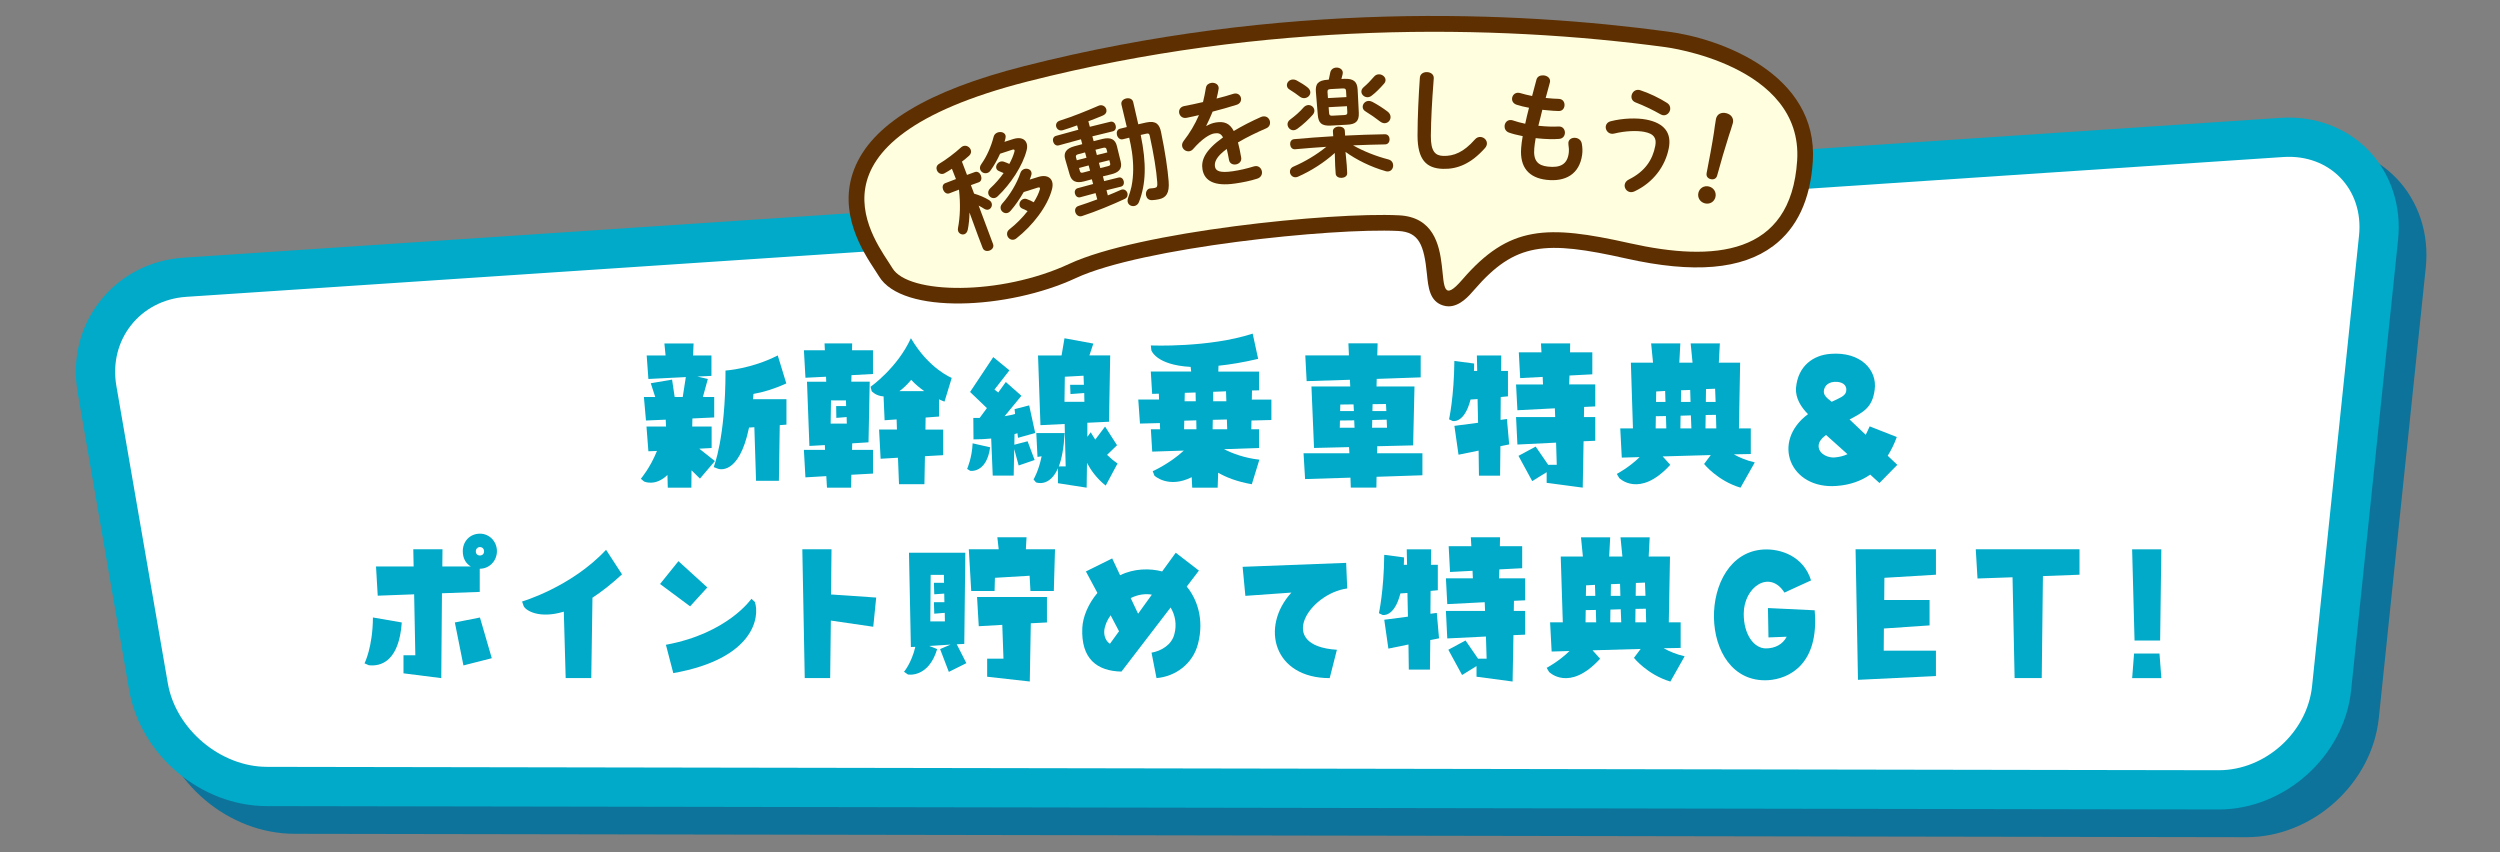 <svg enable-background="new 0 0 880 300" height="300" viewBox="0 0 880 300" width="880" xmlns="http://www.w3.org/2000/svg"><rect x="0" y="0" width="880" height="300" fill="#808080" stroke="none"/><path d="m790.76 294.69c-.03 0-.05 0-.08 0l-687.01-1.19c-23.23-.04-44.52-18-48.47-40.89l-18.11-104.68c-2.03-11.73.78-23.17 7.91-32.23 7.12-9.05 17.58-14.47 29.44-15.26l738.13-49.21c11.87-.79 23.15 3.4 30.96 11.51s11.58 19.54 10.35 31.37l-16.53 158.6c-2.42 23.16-23.31 41.98-46.59 41.98z" fill="#00719d" opacity=".9"/><path d="m781.01 284.94c-.03 0-.05 0-.08 0l-687.01-1.19c-23.23-.04-44.52-18-48.47-40.89l-18.11-104.68c-2.03-11.73.78-23.17 7.91-32.23 7.12-9.05 17.58-14.47 29.44-15.26l738.13-49.21c11.86-.79 23.15 3.4 30.96 11.51s11.58 19.54 10.35 31.37l-16.53 158.6c-2.42 23.16-23.31 41.98-46.59 41.98z" fill="#00aac8"/><path d="m813.85 241.53c-1.7 16.3-16.5 29.62-32.89 29.59l-687.01-1.19c-16.39-.03-32.09-13.27-34.88-29.42l-18.11-104.68c-2.79-16.15 8.3-30.26 24.65-31.35l738.13-49.21c16.35-1.09 28.34 11.36 26.64 27.66z" fill="#fff"/><path d="m509.93 107.83c-.65 0-1.32-.1-2.01-.32-4.68-1.48-5.17-6.35-5.64-11.06-1.02-10.19-2.73-14.79-10.14-15.15-23.2-1.13-90.35 5.84-113.43 16.58-23.76 11.07-61.16 12.99-69.32-.64-.35-.58-.8-1.27-1.32-2.06-4.33-6.6-13.33-20.32-7.39-35.63 6.1-15.71 25.64-27.57 59.74-36.25 90.74-23.1 173.32-19.38 226.62-12.18 18.55 2.37 53.05 14.96 51.07 45.73-.87 13.45-5.55 23.46-13.92 29.73-11.06 8.29-27.98 9.74-51.7 4.43-28.61-6.41-39.12-5.74-53.58 11.03-1.82 2.11-4.99 5.79-8.98 5.79z" fill="#5e2f00"/><path d="m586.32 16.6s48.45 6.16 46.28 39.9-29.6 35.68-58.9 29.12c-29.29-6.56-42.47-6.32-58.97 12.81-13.55 15.71 1.76-21.47-22.32-22.64s-91.72 5.77-116.03 17.09c-24.3 11.32-56.73 10.74-62.24 1.53s-35.84-44.48 47.65-65.75c83.5-21.26 163.93-20.24 224.53-12.06z" fill="#fffede"/><path d="m341.26 74.82c-.02 2.06-.22 4.16-.6 6.01-.17.86-.64 1.39-1.15 1.59-.84.33-1.86-.11-2.22-.98-.14-.34-.16-.73-.08-1.16.76-3.95.92-8.49.35-13.53-1.13.43-2.26.86-3.39 1.3-.95.37-1.81-.35-2.17-1.22-.37-.91-.23-1.98.69-2.34 1.27-.49 2.53-.98 3.8-1.46-.47-1.21-.95-2.42-1.42-3.62-.84.58-1.67 1.07-2.51 1.53-.12.05-.22.13-.29.16-1.12.43-2.11-.24-2.48-1.15-.31-.76-.17-1.74.78-2.28 2.46-1.48 5.42-3.69 7.72-5.79.23-.22.49-.36.77-.46 1.11-.4 2.27.32 2.64 1.31.24.65.13 1.43-.56 2.07-.8.72-1.68 1.44-2.54 2.1.6 1.56 1.19 3.11 1.78 4.67.93-.34 1.85-.68 2.78-1.01.97-.35 1.8.36 2.14 1.28.32.88.17 1.99-.79 2.33-.92.33-1.84.67-2.76 1 .38 1 .76 1.99 1.13 2.99 1.8.52 3.74 1.34 5.22 2.25.5.3.8.67.94 1.06.34.92-.17 1.97-1.03 2.28-.45.16-1.02.1-1.58-.26s-1.21-.74-1.95-1.12c1.7 4.51 3.39 9.03 5.07 13.54.4 1.07-.31 1.95-1.21 2.28-.94.35-2.04.15-2.45-.92-.53-1.38-1.05-2.75-1.58-4.13-1.02-2.76-2.03-5.54-3.05-8.32zm15.37-25.87c2.51-.8 4.23-.08 4.76 1.55.21.66.23 1.52-.03 2.45-1.36 5.35-5.6 11.83-10.21 16.18-.25.26-.54.4-.8.5-1.02.36-2.06-.27-2.4-1.19-.24-.65-.11-1.48.63-2.18 1.78-1.62 3.36-3.47 4.69-5.34-.57-.28-1.12-.49-1.63-.7-.51-.22-.8-.55-.92-.9-.31-.89.32-2.06 1.33-2.4.39-.13.86-.16 1.36.02.64.22 1.26.49 1.87.76.8-1.47 1.41-2.88 1.78-4.24.08-.28.09-.5.05-.62-.08-.23-.35-.27-.79-.14-1.43.46-2.86.93-4.29 1.41-.94 2.09-2.12 4.18-3.37 5.91-.31.46-.7.72-1.09.85-1.04.36-2.16-.19-2.52-1.15-.2-.54-.15-1.25.38-1.96 1.94-2.73 3.5-6.29 4.33-9.63.21-.8.79-1.3 1.47-1.52 1.08-.36 2.36 0 2.69.97.11.31.09.66.01 1.07s-.2.84-.36 1.28c1.02-.32 2.04-.65 3.06-.98zm8.91 13.31c2.51-.77 4.31.02 4.82 1.71.23.74.2 1.6-.04 2.58-1.53 6.05-6.84 12.89-12.61 17.4-.23.17-.43.28-.65.35-1.09.38-2.13-.34-2.47-1.3-.26-.73-.12-1.61.75-2.3 2.4-1.87 4.6-4.13 6.38-6.39-.67-.39-1.3-.65-1.88-.89-.49-.23-.77-.56-.91-.95-.32-.93.3-2.09 1.28-2.41.41-.14.83-.14 1.31.05.86.32 1.59.65 2.36 1.09 1.01-1.61 1.74-3.13 2.14-4.49.05-.23.08-.41.04-.53-.07-.23-.34-.28-.8-.14-1.64.51-3.28 1.03-4.91 1.56-1.36 2.38-2.99 4.73-4.66 6.65-.29.36-.64.56-.94.67-1.04.36-2.11-.27-2.45-1.23-.22-.62-.1-1.35.5-2.04 2.73-3.03 5.2-7.21 6.38-10.77.26-.77.8-1.2 1.38-1.39 1.01-.32 2.17.09 2.48 1.06.1.31.11.74-.05 1.17-.14.48-.31 1-.53 1.5 1.03-.33 2.05-.65 3.08-.96z" fill="#5e2f00"/><path d="m380.5 49.03c-2.61.69-5.21 1.4-7.81 2.14-.95.27-1.71-.41-1.97-1.27-.25-.82.02-1.8.98-2.07 2.62-.74 5.24-1.46 7.87-2.16-.14-.51-.29-1.03-.43-1.54-1.72.62-3.41 1.21-5 1.69-1.19.37-2.08-.31-2.34-1.18-.24-.82.08-1.81 1.27-2.18 4.55-1.43 9.43-3.42 13.57-5.22.11-.07.27-.11.4-.14 1.18-.29 2.16.49 2.39 1.41.2.8-.1 1.66-1.22 2.15-1.63.69-3.35 1.37-5.11 2.03.17.65.35 1.29.52 1.94 2.4-.61 4.8-1.2 7.2-1.77 1.01-.24 1.7.48 1.91 1.36.2.84-.07 1.78-1.07 2.02-2.39.56-4.77 1.15-7.15 1.75.15.57.3 1.14.45 1.7 1.02-.26 2.04-.51 3.06-.77 2.99-.73 4.56.17 5.11 2.43.45 1.84.91 3.69 1.36 5.53.67 2.74-.94 3.88-3.29 4.46-.99.24-1.98.49-2.97.74.15.56.29 1.11.43 1.67 1.69-.43 3.38-.85 5.08-1.26.96-.23 1.62.46 1.82 1.29.19.8-.07 1.7-1.03 1.93-1.68.41-3.36.82-5.04 1.25.16.61.32 1.22.47 1.82 1.54-.6 3.03-1.27 4.52-1.92.1-.07.26-.1.37-.13 1.03-.25 1.82.49 2.02 1.33.17.72-.07 1.53-.97 1.96-4.17 1.96-10.16 4.44-15.06 6.04-1.14.36-2.06-.44-2.33-1.38-.25-.86.03-1.84 1.15-2.2 2.01-.65 4.3-1.44 6.58-2.3-.2-.74-.4-1.48-.6-2.21-1.8.48-3.59.96-5.39 1.46-.91.25-1.63-.4-1.86-1.22-.23-.79.04-1.71.96-1.97 1.81-.5 3.62-.99 5.43-1.47-.15-.55-.3-1.11-.45-1.66-.9.24-1.79.48-2.69.72-2.88.78-4.44-.05-5.09-2.29-.53-1.82-1.06-3.65-1.59-5.47-.66-2.24.26-3.78 3.22-4.59.92-.25 1.84-.5 2.77-.74-.13-.57-.29-1.14-.45-1.71zm1.95 6.48c-.17-.62-.34-1.24-.51-1.86-.81.21-1.62.43-2.44.65-.75.2-.9.54-.74 1.13.09.33.19.66.28.98 1.15-.3 2.28-.6 3.41-.9zm1.26 4.58c-.17-.62-.34-1.24-.51-1.86-1.13.3-2.25.6-3.38.9.1.37.21.74.31 1.1.19.67.6.64 1.18.49.8-.2 1.6-.41 2.4-.63zm2.39-5.52c1.23-.31 2.46-.62 3.69-.92-.08-.33-.17-.66-.25-.99-.15-.59-.46-.82-1.21-.63-.91.22-1.82.45-2.72.68.16.62.33 1.24.49 1.86zm3.89 3.92c.74-.18.93-.4.78-.99-.09-.37-.19-.74-.28-1.11-1.22.3-2.45.61-3.67.92.16.62.33 1.24.49 1.86.89-.24 1.79-.46 2.68-.68zm11.54-10.99c2.1 10.07 1.84 17.32-.6 23.59-.32.83-.94 1.27-1.57 1.41-1.02.24-2.14-.3-2.4-1.37-.1-.4-.06-.91.15-1.51.45-1.28.87-2.56 1.16-3.89.83-3.98.75-8.2.17-12.27-.22-1.67-.61-3.31-.96-4.99-.73.18-1.45.36-2.18.54-1.1.3-1.9-.57-2.14-1.52-.22-.92.07-1.95 1.11-2.19.79-.19 1.57-.39 2.36-.58-.62-2.62-1.24-5.24-1.87-7.85-.29-1.2.61-1.98 1.67-2.22 1.03-.23 2.19.11 2.46 1.31.6 2.6 1.19 5.19 1.78 7.79.88-.2 1.77-.4 2.65-.6.08-.02.16-.03.24-.05 3.39-.7 4.57.71 5.11 3.31 1.5 7.22 2.35 13.19 2.69 17.38s-.87 5.81-3.4 6.34c-.87.18-1.6.3-2.5.33-1.19.01-1.83-.73-2.03-1.61-.24-1.04.21-2.27 1.28-2.5.11-.03.27-.06.39-.04.51-.03.98-.08 1.4-.17.73-.16.97-.5.85-1.98-.28-4.08-1.25-9.99-2.65-16.39-.15-.68-.4-.88-1.16-.72-.66.13-1.34.29-2.01.45z" fill="#5e2f00"/><path d="m424.69 44.33c.98-.57 2.1-1.04 3.35-1.23 2.79-.42 4.75.17 6.24 3.02 2.93-1.77 6.16-3.42 9.59-4.94.27-.11.55-.19.8-.21 1.34-.15 2.25.86 2.38 1.96.1.86-.28 1.8-1.36 2.25-3.37 1.45-6.78 3.11-9.92 4.95.42 1.47.75 3.25 1.13 5.34.23 1.37-.8 2.26-1.93 2.42-1.02.14-2.12-.31-2.35-1.56-.27-1.53-.55-2.82-.8-3.9-3.78 2.75-4.4 4.73-4.15 6.23.26 1.58 1.81 2.27 6.27 1.62 2.45-.35 4.98-.95 7.46-1.71.15-.06.31-.08.42-.09 1.33-.17 2.25.84 2.39 1.98.12.98-.38 2.02-1.66 2.43-2.45.8-5.27 1.35-7.81 1.71-7.25 1.06-10.74-.92-11.45-4.88-.56-3.22.68-6.67 7.21-11.35-.75-1.42-1.65-1.62-3.09-1.4-1.48.23-4.23 1.78-7.43 5.5-.41.45-.85.69-1.32.77-1.14.2-2.32-.62-2.54-1.75-.12-.6.05-1.26.57-1.94 2.08-2.66 3.89-5.68 5.35-9.03-1.56.38-3.01.67-4.34.95-1.45.3-2.43-.65-2.63-1.7-.19-1.01.34-2.18 1.85-2.45 1.92-.34 4.19-.85 6.54-1.39.42-1.73.77-3.4 1.01-4.97.16-1.06.96-1.64 1.88-1.78 1.17-.18 2.41.39 2.59 1.52.03.2.07.4.01.62-.19 1.19-.44 2.3-.72 3.38 2.11-.52 4.13-1.1 5.86-1.66.16-.06.33-.08.49-.11 1.28-.17 2.13.71 2.26 1.68.13.89-.32 1.9-1.52 2.27-2.52.79-5.51 1.67-8.48 2.42-.74 1.81-1.5 3.51-2.24 4.96.02.02.06.05.09.07z" fill="#5e2f00"/><path d="m455.45 45.84c-1.17.1-2.12-.83-2.23-1.89-.07-.65.19-1.34.91-1.86 1.79-1.32 3.49-2.82 4.69-4.23.52-.58 1.08-.82 1.62-.87 1.15-.09 2.14.78 2.22 1.85.04.49-.12 1.03-.57 1.56-1.46 1.63-3.34 3.42-5.47 4.96-.42.29-.81.45-1.17.48zm-2.45-15.69c-.11-1.02.71-2.04 1.93-2.15.46-.04.98.04 1.51.32 1.38.75 2.77 1.62 3.72 2.37.68.52 1.02 1.11 1.07 1.68.1 1.1-.86 2.08-2.01 2.17-.5.04-1.09-.08-1.63-.48-1.21-.93-2.3-1.7-3.64-2.52-.63-.35-.9-.86-.95-1.39zm21.06 27.98c.05.93.1 1.85.15 2.78.06 1.06-.92 1.65-1.93 1.7s-2.05-.42-2.12-1.48c-.06-.93-.12-1.85-.18-2.78-.04-1.5-.09-3-.13-4.51-3.61 3.29-8.43 6.38-12.97 8.36-.26.11-.49.17-.76.19-1.12.1-1.96-.8-2.06-1.78-.07-.73.27-1.55 1.26-1.97 3.86-1.64 8.11-4.15 11.55-6.96-3.67.24-7.34.53-11 .86-1.03.09-1.64-.75-1.73-1.65-.09-.86.34-1.8 1.38-1.9 4.58-.42 9.18-.76 13.78-1.03-.04-.56-.08-1.12-.11-1.68-.07-1.06.94-1.66 1.99-1.71 1.05-.06 2.14.42 2.2 1.48.03.56.07 1.12.1 1.68 4.66-.23 9.33-.39 14.01-.47 1.09-.02 1.63.88 1.65 1.74.02.9-.48 1.81-1.56 1.83-3.77.07-7.54.18-11.3.34 3.63 2.05 8.09 3.84 12.46 4.96 1.15.31 1.64 1.21 1.66 2.07.02 1.07-.67 2.14-1.92 2.16-.23 0-.47-.03-.75-.11-5.2-1.47-10.38-4.06-14.11-6.78.14 1.56.29 3.11.44 4.66zm-5.51-13.93c-3.4.21-4.46-.94-4.69-3.76-.22-2.68-.44-5.36-.66-8.04-.24-2.81.7-4.13 4.19-4.34.11-.01.22-.01.34-.02.19-.79.35-1.58.5-2.41.21-1.2 1.14-1.79 2.12-1.84 1.1-.06 2.25.58 2.32 1.73.01.16-.02.33-.05.54-.13.62-.3 1.2-.44 1.74.31-.02.62-.03.92-.05 3.36-.16 4.65.99 4.79 3.81.14 2.7.28 5.4.41 8.1.15 3.15-1.19 4.1-4.19 4.24-1.86.09-3.71.19-5.56.3zm5.27-12.06c-.05-.78-.27-1.05-1.23-1.01-1.4.07-2.81.15-4.21.23-.96.06-1.14.36-1.09 1.13.05.68.1 1.36.15 2.04 2.16-.13 4.33-.25 6.5-.35-.04-.68-.08-1.36-.12-2.04zm-.65 8.36c.94-.05 1.13-.34 1.08-1.12-.04-.67-.08-1.34-.12-2-2.15.1-4.3.22-6.45.35.05.67.1 1.34.15 2 .06.86.4 1.04 1.22.99 1.37-.08 2.74-.15 4.12-.22zm8.25-6.28c-1.16.04-2.16-.87-2.21-1.9-.03-.57.23-1.16.84-1.67 1.25-1.06 2.45-2.29 3.58-3.63.48-.59 1.11-.85 1.74-.86 1.18-.03 2.31.9 2.34 1.96.01.45-.14.9-.55 1.36-1.42 1.62-2.87 3.09-4.32 4.19-.48.36-.92.54-1.42.55zm-1.75 3.46c-.05-1.07.85-2.12 2.09-2.16.41-.01.83.1 1.3.33 1.65.86 3.71 2.16 5.35 3.41.75.56 1.06 1.26 1.07 1.91.03 1.15-.89 2.18-2.07 2.2-.53.01-1.06-.18-1.65-.62-1.59-1.24-3.4-2.5-5-3.47-.75-.42-1.06-.98-1.09-1.6z" fill="#5e2f00"/><path d="m499.79 27.4c.08-1.39 1.26-2.04 2.45-2.02 1.27.02 2.46.74 2.45 2.09 0 .45-.09 1.51-.14 1.96-.46 6.05-.83 12.32-.89 18.38-.05 5.49 1.55 6.99 4.37 7.07 3.7.11 7.19-1.3 11.11-5.76.6-.71 1.34-.95 1.99-.91 1.26.08 2.34 1.13 2.26 2.4-.03.49-.22.97-.65 1.48-4.89 5.52-9.71 7.5-14.82 7.35-5.85-.17-8.93-3.2-8.95-11.72.01-6.52.39-14.3.82-20.32z" fill="#5e2f00"/><path d="m544.08 34.48c.1.01.2.02.29.03 1.63.18 3.03.25 4.34.29.07.01.14.02.21.02 1.34.16 1.9 1.3 1.78 2.4-.11 1.02-.8 1.88-2.01 1.86-1.3-.03-2.55-.1-4.63-.32-.39-.04-.77-.08-1.16-.12-.43 1.89-.93 3.73-1.4 5.62.22.02.44.05.66.07 2.17.23 4.61.3 6.5.2.13-.03.29-.01.41.01 1.27.15 1.89 1.35 1.77 2.41-.11.98-.75 1.84-2 1.94-2 .17-4.78.09-7.14-.15-.38-.04-.76-.08-1.14-.12-.25 1.42-.4 2.55-.49 3.53-.41 4.41 1.23 6.09 4.73 6.49 4.36.51 6.9-.75 7.4-4.78.11-.93.05-2.1-.12-3.07-.02-.21-.03-.42-.01-.62.15-1.22 1.37-1.8 2.55-1.64 1.02.14 1.97.81 2.18 2.08.24 1.32.28 2.6.12 3.82-.94 6.95-5.96 9.63-12.55 8.87-6.12-.71-9.48-4.28-8.92-11.27.1-1.23.25-2.53.54-4.11-1.89-.38-3.46-.76-4.82-1.24-1.16-.42-1.62-1.4-1.56-2.34.08-1.14.93-2.19 2.24-2.08.25.02.49.04.73.14 1.25.44 2.63.8 4.29 1.16.41-1.9.85-3.75 1.34-5.63-1.61-.28-3.05-.65-4.32-1.05-1.23-.39-1.71-1.34-1.65-2.19.08-1.15.99-2.14 2.29-2.03.17.01.34.03.5.08 1.32.4 2.69.74 4.27 1.05.51-1.93 1.03-3.85 1.54-5.78.31-1.16 1.46-1.58 2.57-1.47 1.19.12 2.33.91 2.21 2.17-.01.12-.02.25-.08.4-.48 1.79-.97 3.58-1.46 5.37z" fill="#5e2f00"/><path d="m567.16 47.07c-1.31-.21-2.09-1.5-1.93-2.63.11-.77.68-1.51 1.82-1.78 4.18-1.07 9.13-1.2 12.37-.58 6.54 1.24 9.05 4.79 7.98 10.16-1.23 6.2-5.36 11.99-12.06 15.12-.58.26-1.11.33-1.59.24-1.25-.24-2.05-1.46-1.85-2.63.12-.69.56-1.36 1.5-1.81 5.6-2.79 8.33-6.86 9.26-11.86.49-2.62-.36-4.22-3.91-4.89-2.47-.47-6.44-.4-10.5.59-.38.1-.76.13-1.09.07zm19.61-10.86c.98.62 1.28 1.56 1.12 2.4-.22 1.17-1.33 2.19-2.62 1.93-.25-.05-.53-.19-.81-.33-2.47-1.42-5.99-3.12-8.72-4.15-1.18-.46-1.59-1.44-1.44-2.38.18-1.18 1.23-2.28 2.72-2.02.17.03.29.09.42.12 2.99.96 6.75 2.77 9.33 4.43z" fill="#5e2f00"/><path d="m604.03 41.82c.39-1.72 1.91-2.41 3.64-1.97 1.69.42 2.7 1.79 2.3 3.46-.26 1.08-1.08 3.4-1.44 4.54-1.22 3.79-2.92 9.61-4.11 14-.29 1.02-1.21 1.47-2.28 1.2-1.08-.27-1.61-1.08-1.41-2.12.87-4.43 1.99-10.4 2.59-14.38.11-.74.47-3.65.71-4.73zm-.2 27.58c-.42 1.67-2.03 2.6-3.71 2.18s-2.68-2.02-2.29-3.69c.39-1.68 2.01-2.67 3.72-2.24 1.71.42 2.69 2.08 2.28 3.75z" fill="#5e2f00"/><g fill="#00aac8"><path d="m235.06 171.66-.12-4.47c-4.29 4.17-8.22 2.3-8.22 2.3l-1.15-.97s3.26-3.75 5.68-9.79l-3.02.12-.67-8.71h6.89l-.12-2.42-6.95.3-.73-8.28h3.99l-1.57-4.84 7.5-1.27.91 6.11h2.84l1.09-7.01-13.18.67-.6-8.28h6.65l-.42-4.23h10.28l-.18 4.23h6.47v7.19l-4.96.24 3.69.85-1.75 6.35h3.99v7.19l-7.68.36-.06 2.84h6.83v7.56l-4.35.24 5.5 4.35-5.26 6.17-2.96-2.9-.06 6.11zm29.98-31.14h11.79v8.95l-2.36.18-.3 19.59h-8.04l-.6-18.86-1.87.12c-3.57 17.29-10.88 14.51-10.88 14.51l-1.57-.6s4.17-9.91 4.17-33.98c0 0 9.07-.54 18.38-5.32l3.02 9.85c-4.35 2-8.34 3.14-11.55 3.69z"/><path d="m283.51 168.03-.54-9.67h7.44l-.06-1.69-5.44.3-.85-22.61h6.77l-.06-1.75-7.25.36-.54-9.67h7.38l-.12-2.42h9.73l-.06 2.42h7.38v8.34l-7.56.42-.06 2.3h6.47l-.42 21.34-5.74.36-.06 2.3h7.38v8.34l-7.62.42-.12 4.53h-8.46l-.24-4.05zm9-27.09-.12 8.16h5.69l-.06-2.3-3.63.3-.06-4.17h3.51l-.06-2h-5.27zm42.5-7.92-2.54 8.34s-.79-.24-1.93-.79v6.05l-4.72.36-.06 4.23h6.23v9.01l-6.41.36-.18 9.85h-8.95l-.36-9.31-6.11.36-.54-10.28h6.29l-.12-3.57-4.23.3-.36-8.4c-2.66-.12-4.17-1.81-4.17-1.81l-.42-1.57s9.43-6.59 14.21-17.11c6.27 10.78 14.37 13.98 14.37 13.98zm-9.67 4.66c-1.51-1.09-3.14-2.36-4.59-3.99-1.51 1.81-2.9 3.08-4.17 3.99z"/><path d="m348.53 157.45c-1.27 9.25-7.01 8.28-7.01 8.28l-1.09-.67s1.75-3.99 1.93-9.01zm9.61-4.96c-.3.12-.67.24-1.03.3l-.06 3.75 4.66-1.21 2.48 6.59-5.62 1.93-1.57-5.8-.18 9.37h-7.38l-.54-13.06c-1.87.18-3.93.3-6.23.3l-.06-7.56h2.24l2.54-3.45-5.92-5.68 8.16-12.27 5.68 4.66-5.26 6.77 1.33 1.03 2.66-3.69 5.5 4.84-5.92 7.19c1.63-.24 2.84-.54 3.69-.79l-.18-1.69 5.14-1.33 2.12 9.73-6.05 1.69zm35.06 4.23-3.51 3.39c1.15 1.09 2.36 2.18 3.69 3.02l-4.17 7.8c-3.08-2.42-5.2-5.38-6.59-7.98l-.12 8.71-10.1-1.57v-5.26c-3.02 6.89-7.74 4.96-7.74 4.96l-.85-1.03s1.81-2.96 2.84-8.16l-1.45.24-.42-8.4h9.98c-.3 5.32-1.03 9.07-2.06 11.73h2.42l-.36-14.93-8.52.42-.85-24.54h8.28l1.03-6.05 10.16 1.87-1.39 4.17h7.32l-.42 23.34-7.62.36v4.96l1.21-1.63s.54 1.09 1.57 2.6l3.45-4.59zm-18.5-15.29h7.01l-.06-3.08-4.84.36-.12-3.26h4.84l-.12-3.2-6.59.36z"/><path d="m408.28 148.92-7.01.18-.6-8.46h7.31l-.06-2.06-2.36.06-.48-7.86h14.21l-.18-1.63c-12.27-.67-13.84-5.86-13.84-5.86l-.18-1.69s20.55.85 35.85-4.17l1.93 8.89c-5.38 1.27-9.97 2-13.96 2.42l-.06 2.06h14.33v6.59l-2.48.06-.06 3.2h6.89v7.19l-7.01.18-.06 3.08h2.72v6.59l-12.33.42c2.84 1.45 7.25 3.14 12.45 3.69l-2.66 8.65c-5.26-.91-9.13-2.48-11.85-4.05l-.18 5.26h-8.95l-.18-3.69c-8.22 4.11-13.12-.54-13.12-.54l-.6-1.57s5.99-2.66 10.94-7.25l-11.12.36-.48-7.86h3.26zm8.58-.84-.06 3.02h4.35l-.06-3.14zm.18-9.8-.06 2.96h3.93l-.06-3.08zm9.86 9.5-.06 3.33h5.14l-.12-3.45zm.12-9.86v3.33h4.66l-.12-3.51z"/><path d="m459.39 168.63-.54-9.07h16.14l-.12-2.18-12.33.3-.91-21.64h13.66l-.12-2.36-15.23.48-.48-9.07h15.36l-.18-4.23h10.28l-.12 4.23h15.28v7.74l-15.48.54-.06 2.66h13.36l-.48 20.74-12.63.3-.06 2.48h15.96v7.74l-16.14.54-.06 3.81h-9.01l-.12-3.51zm12.21-18.07h5.2l-.12-2.6-5.02.06zm.19-8.16-.06 2.3h4.84l-.12-2.36zm11.24 5.44-.06 2.72h5.26l-.12-2.84zm.12-5.57-.06 2.42h4.9l-.12-2.48z"/><path d="m517.63 140.64c-2.18 8.58-6.29 7.56-6.29 7.56l-1.27-.6s1.75-7.86 1.87-20.55l6.95.91c0 .91 0 1.75-.06 2.6h1.15l-.12-5.44h8.58l-.06 5.44h2.42v8.95l-2.54.24-.06 8.04 2.24-.3.79 8.95-3.08.6-.12 10.4h-7.44l-.12-8.83-7.07 1.45-1.45-10.16 8.34-1.09-.18-8.34zm16.5 15.84-.48-9.67h13.78l-.12-3.08-13.18.67-.48-9.07h9.49l-.12-2.66-7.92.42-.48-9.07h7.98l-.18-3.14h10.28l-.06 3.14h7.86v7.74l-8.04.42-.12 3.14h9.19v7.74l-3.93.18-.06 3.57h3.99v8.34l-4.11.18-.3 16.32-12.7-1.69v-3.75l-5.08 3.14-4.84-8.89 6.05-3.26 4.41 6.41h3.02l-.24-7.8z"/><path d="m610.3 159.93c2.05 1.15 4.53 2.18 7.38 2.84l-5.02 8.89c-8.1-2.42-12.82-8.34-12.82-8.34l2.36-3.14-16.93.48 2.66 2.96c-10.88 11.91-17.96 4.65-17.96 4.65l-.85-1.45s4.29-2.24 8.04-5.92l-6.29.18-.54-10.28h4.47l-.73-23.15h7.8l-.67-6.77h10.28l-.36 6.77h4.66l-.67-6.77h10.28l-.36 6.77h7.5l-.42 23.15h4.17v9.01zm-27.51-9.13h3.75l-.12-4.35-3.57.06zm.19-13-.06 3.69h3.33l-.12-3.87zm8.52 13h3.87l-.18-4.59-3.63.12zm.24-13.42-.06 4.11h3.39l-.12-4.23zm8.59 13.42h3.81l-.12-4.78-3.63.06zm.18-13.85-.06 4.53h3.45l-.18-4.65z"/><path d="m661.57 170.02-3.26-2.96c-3.14 2.18-6.95 3.63-11.79 3.99-16.5 1.27-23.15-15.6-10.1-25.27-2.42-2.42-4.47-5.62-4.23-9.19.67-7.92 6.23-11.61 12.15-12.03 10.46-.85 16.56 5.56 15.54 12.7-.85 6.41-4.17 7.86-8.83 10.4l5.68 5.38c.48-.91.91-1.87 1.39-2.96l9.55 3.75c-.85 2.36-1.93 4.59-3.2 6.59l3.38 3.2zm-11.25-10.15-7.56-6.77c-1.57 1.21-2.72 2.48-2.6 4.17.24 2.66 3.39 3.93 5.62 3.75 1.64-.13 3.15-.49 4.54-1.15zm-8.34-22.19c-.06 1.51 1.03 2.42 2.78 3.75 2.66-1.27 4.78-2 5.08-3.63.36-1.75-.67-3.2-3.2-3.39-2.97-.18-4.48 1.34-4.66 3.27z"/><path d="m141.43 219.11c-.97 13.72-7.38 15.54-11.61 15.05l-1.51-.67s2.9-5.62 2.96-16.14zm33.49-25.09c0 3.39-2.66 6.17-5.99 6.17h-.06v8.16l-13.3.48-.24 29.87-13.3-1.69v-6.35h4.17l-.42-21.46-12.82.48-.6-10.28h13.24l-.12-6.05h10.28l-.06 6.05h10.04c-1.69-.97-2.84-2.78-2.84-5.38 0-3.45 2.48-6.17 6.05-6.17 3.31 0 5.97 2.72 5.97 6.17zm-14.81 25.09 8.83-1.75 4.17 14.33-9.98 2.54zm10.28-25.03c0-.91-.6-1.51-1.45-1.51s-1.45.67-1.45 1.51c0 .91.6 1.45 1.45 1.45.84 0 1.45-.54 1.45-1.45z"/><path d="m198.46 215.3c-8.77 2.66-13.54-.48-14.15-2l-.54-1.57s17.35-5.08 29.56-18.2l5.62 8.64c-3.75 3.45-7.25 6.17-10.4 8.22l-.42 28.29h-9.01z"/><path d="m248.97 206.78-6.05 6.65-10.58-7.86 6.47-8.04zm16.75 5.13c1.75 5.2-.18 19.95-28.72 25.03l-2.6-9.98c21.76-3.99 30.11-16.2 30.11-16.2z"/><path d="m282.42 193.35h10.28l-.18 15.9 15.9 1.09-1.03 10.28-14.93-2.18-.24 20.25h-8.95z"/><path d="m329.88 228.48c-3.08 10.28-10.28 8.95-10.28 8.95l-1.39-.97s2.6-2.96 3.99-8.77l-1.57.06-.67-33.19h19.83l-.36 32.1-2.66.12 3.39 6.65-6.17 3.08-3.08-8.04 3.69-1.57-7.5.48zm-2.29-26.12-.12 16.38h5.14l-.06-3.02-3.69.3-.12-4.05h3.69l-.06-3.02-3.51.24-.12-4.05h3.57l-.06-2.78zm43.77-9.01-.42 14.69h-8.22l-.3-5.38-12.21.73-.12 4.65h-8.22l-.85-14.69h10.52l-.48-4.23h10.28l-.24 4.23zm-23.88 44.86v-6.35h5.74l-.42-11.91-8.28.48-.6-10.28h24.6v8.95l-5.68.3-.36 20.49z"/><path d="m394.75 236.4c-8.58-.18-14.27-4.47-13.78-15.36.18-3.87 2.06-8.46 5.32-12.33l-4.05-7.56 9.25-4.59 2.78 5.92c4.96-2.42 10.46-2.48 14.81-1.33l4.78-6.59 8.16 6.29-4.29 5.62c3.51 4.23 6.23 11.37 3.99 20.07-1.81 7.19-8.04 11.61-14.63 12.15l-1.75-8.95c3.45-.6 7.13-2.78 8.04-6.53.91-3.33.3-6.71-1.33-9.37zm-4.05-9.79 3.2-4.41-2.96-5.62c-1.27 1.75-2.06 3.63-2.24 5.44-.12 1.8.49 3.62 2 4.59zm9.91-10.58 4.84-6.71c-2.18-.42-4.96-.06-7.44 1.21z"/><path d="m474.22 207.14c-13.24 1.75-25.45 20.19-3.63 21.58l-2.54 9.98c-19.71 0-24.54-17.96-13.48-30.11l-16.2 1.15-.97-10.22 36.45-1.39z"/><path d="m492.94 208.89c-2.18 8.58-6.29 7.56-6.29 7.56l-1.27-.6s1.75-7.86 1.87-20.55l6.95.91c0 .91 0 1.75-.06 2.6h1.15l-.12-5.44h8.58l-.06 5.44h2.42v8.95l-2.54.24-.06 8.04 2.24-.3.79 8.95-3.08.6-.12 10.4h-7.44l-.12-8.83-7.07 1.45-1.45-10.16 8.34-1.09-.18-8.34zm16.5 15.84-.48-9.67h13.78l-.12-3.08-13.18.67-.48-9.07h9.49l-.12-2.66-7.92.42-.48-9.07h7.98l-.18-3.14h10.28l-.06 3.14h7.86v7.74l-8.04.42-.12 3.14h9.19v7.74l-3.93.18-.06 3.57h3.99v8.34l-4.11.18-.3 16.32-12.7-1.69v-3.75l-5.08 3.14-4.84-8.89 6.05-3.26 4.41 6.41h3.02l-.24-7.8z"/><path d="m585.61 228.18c2.06 1.15 4.53 2.18 7.38 2.84l-5.02 8.89c-8.1-2.42-12.82-8.34-12.82-8.34l2.36-3.14-16.93.48 2.66 2.96c-10.88 11.91-17.96 4.66-17.96 4.66l-.85-1.45s4.29-2.24 8.04-5.92l-6.29.18-.54-10.28h4.47l-.73-23.15h7.8l-.67-6.77h10.28l-.36 6.77h4.66l-.67-6.77h10.28l-.36 6.77h7.5l-.42 23.15h4.17v9.01zm-27.5-9.13h3.75l-.12-4.35-3.57.06zm.18-13-.06 3.69h3.32l-.12-3.87zm8.52 13h3.87l-.18-4.59-3.63.12zm.24-13.42-.06 4.11h3.39l-.12-4.23zm8.59 13.42h3.81l-.12-4.78-3.63.06zm.18-13.85-.06 4.53h3.45l-.18-4.66z"/><path d="m620.86 193.42c5.86-.3 13.97 2.3 16.63 10.88l-9.37 4.29c-5.2-8.22-14.33-1.99-14.33 7.5 0 7.32 3.63 12.15 7.8 12.15 3.33 0 5.99-1.51 7.32-4.11l-6.41.24-.18-10.34 16.44.79c1.69 19.1-9.13 24.18-16.44 24.61-25.1 1.32-25.1-44.81-1.46-46.01z"/><path d="m681.46 237.97-27.45 1.33-.85-45.95h28.29v8.95l-18.14 1.09-.06 7.8h15.96v8.95l-16.08 1.09-.06 7.8h18.38v8.94z"/><path d="m696.08 203.63-.61-10.28h36.52v8.95l-12.88.48-.42 35.91h-9.55l-.73-35.49z"/><path d="m760.37 225.46h-9.01l-.85-32.1h10.28zm.43 13.24h-10.28l.67-8.65h8.95z"/></g></svg>